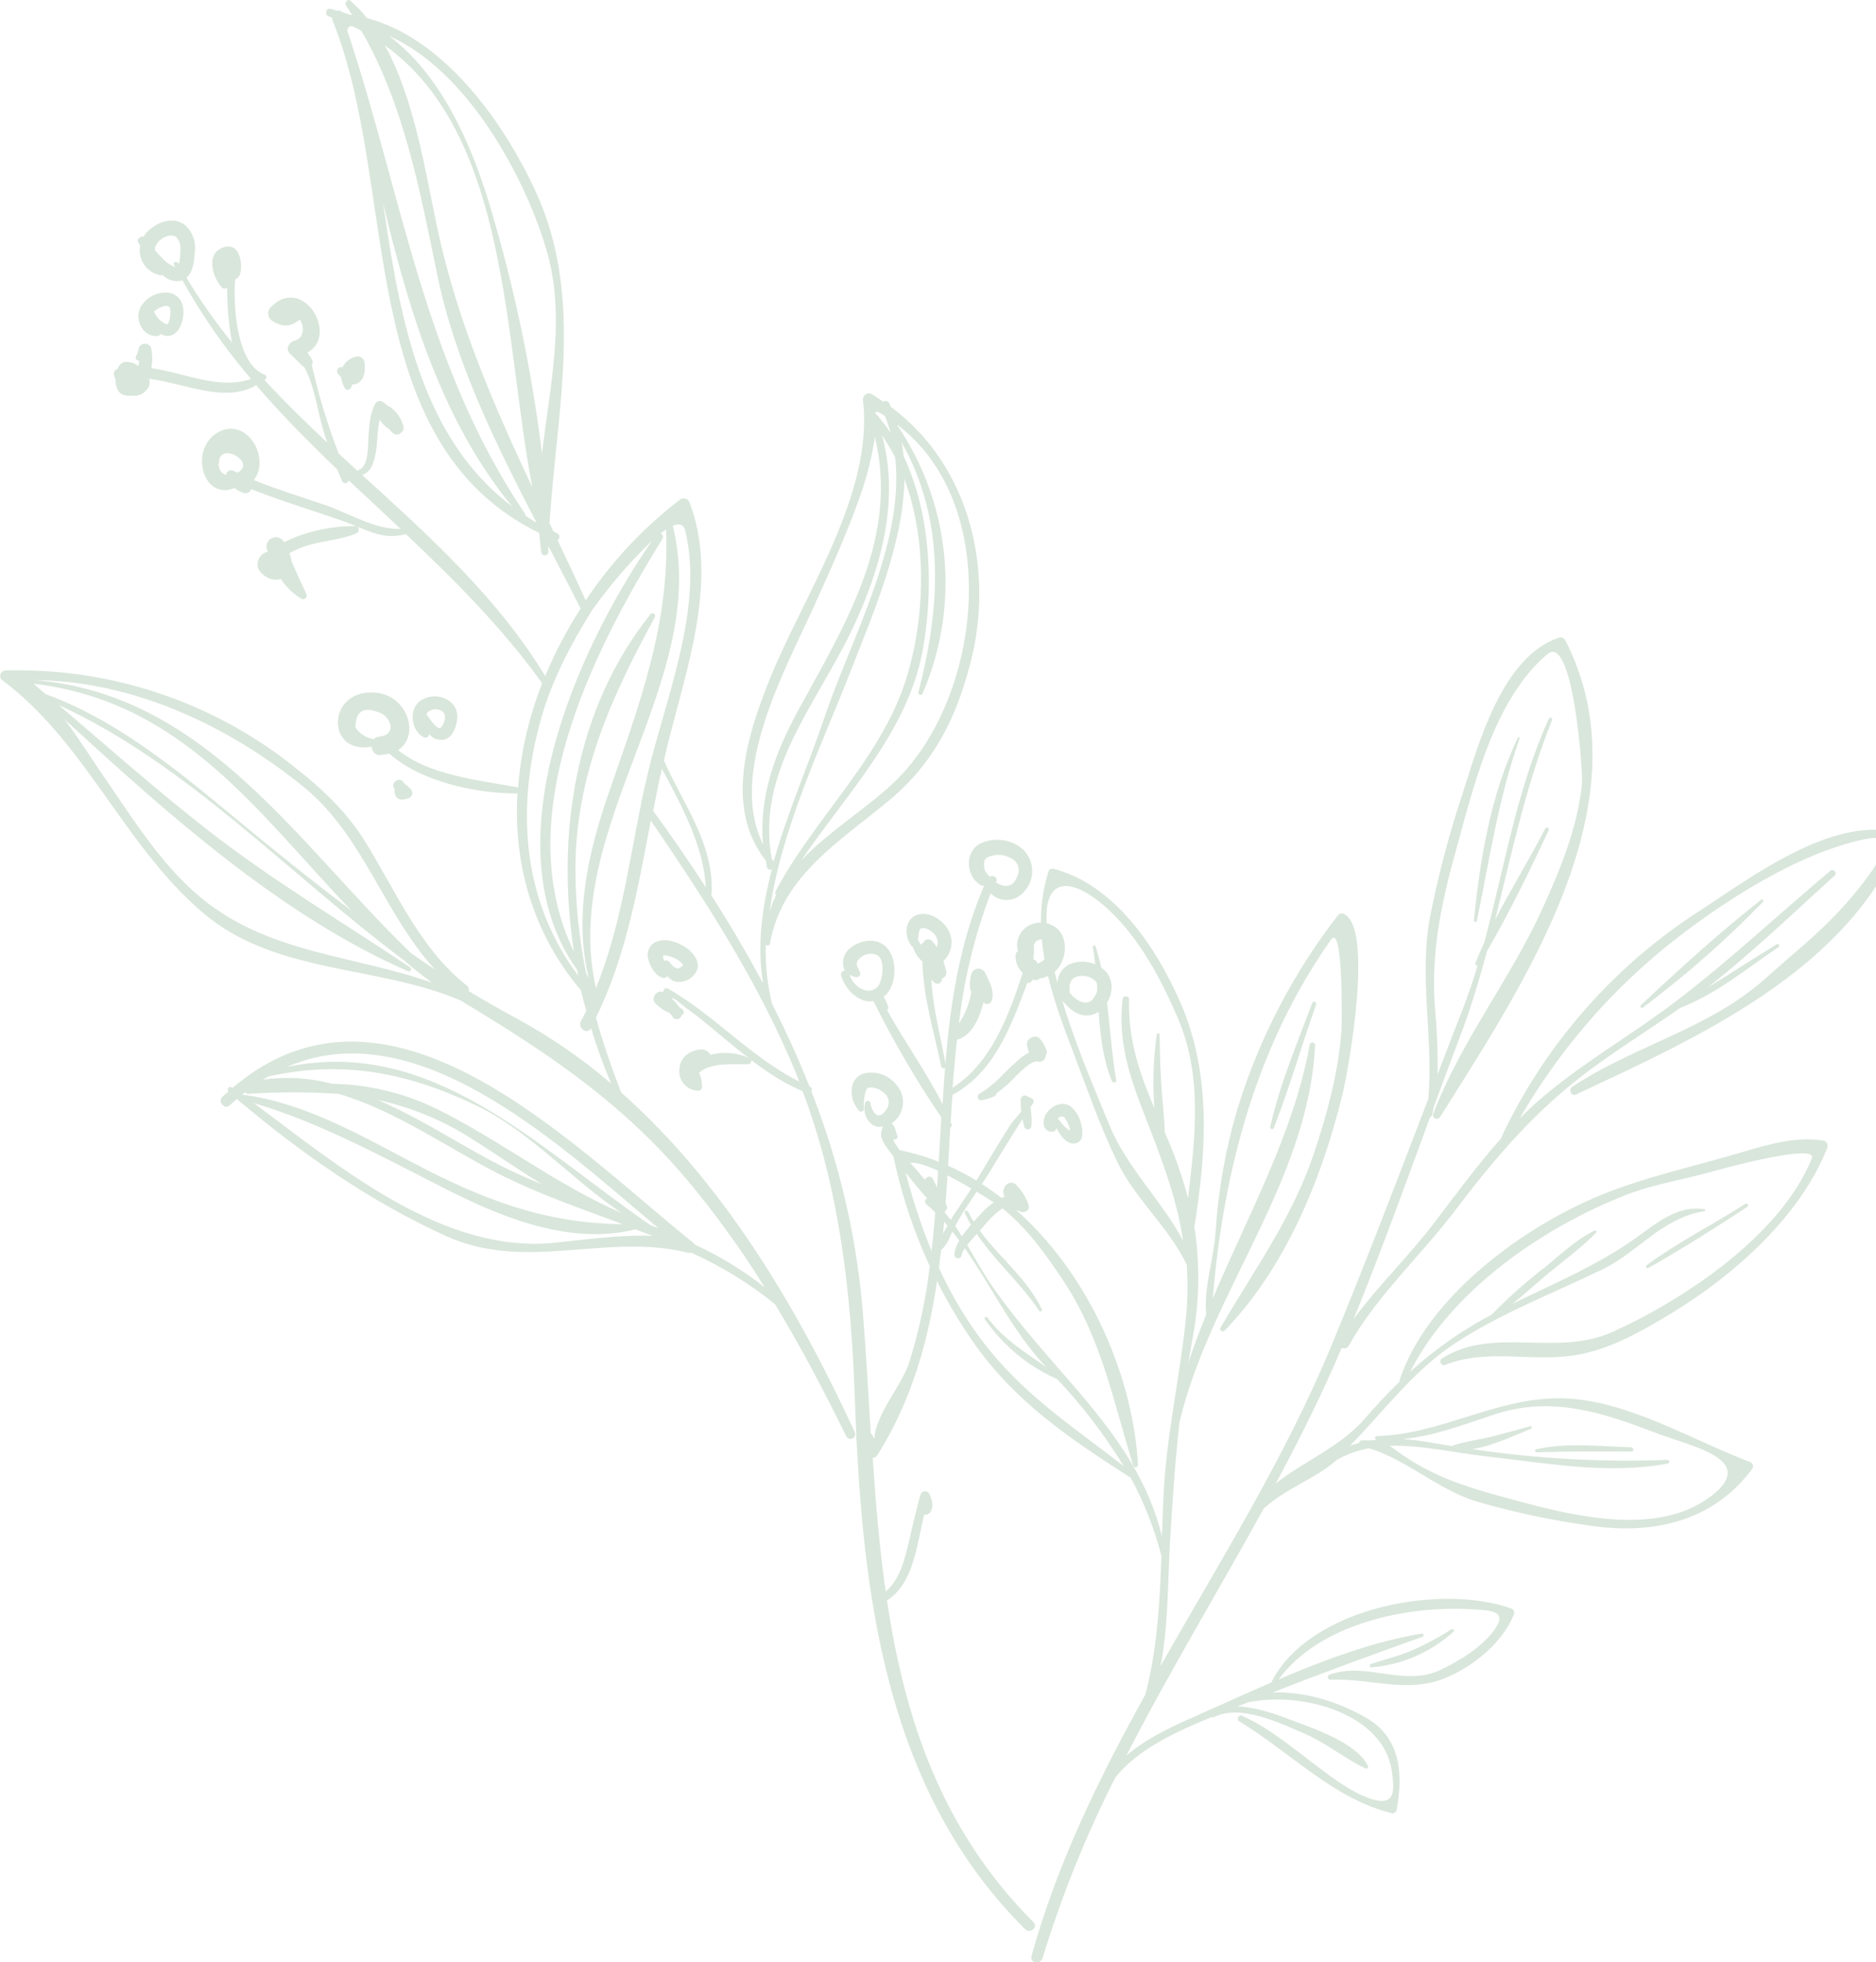 <svg width="221" height="231" viewBox="0 0 221 231" fill="none" xmlns="http://www.w3.org/2000/svg">
<g opacity="0.2" clip-path="url(#clip0_261_20566)">
<path d="M206.037 172.079C199.269 169.507 191.727 164.891 184.305 164.63C176.535 164.363 169.92 168.859 162.2 169.075C162.149 169.081 162.102 169.103 162.064 169.138C162.027 169.172 162.001 169.218 161.991 169.268C161.981 169.318 161.988 169.37 162.009 169.417C162.031 169.463 162.066 169.501 162.111 169.526L161.661 169.577C161.325 169.577 160.944 169.577 160.436 169.577C160.395 169.574 160.353 169.58 160.314 169.594C160.275 169.609 160.239 169.631 160.209 169.659C160.179 169.688 160.154 169.722 160.138 169.76C160.121 169.799 160.113 169.84 160.113 169.882C159.752 169.977 159.39 170.085 159.041 170.205C163.075 166.084 166.456 161.436 171.347 158.191C176.713 154.642 182.929 152.273 188.708 149.479C193.085 147.365 195.685 143.421 200.817 142.583C200.84 142.577 200.861 142.564 200.876 142.545C200.89 142.526 200.898 142.502 200.898 142.478C200.898 142.454 200.89 142.431 200.876 142.412C200.861 142.393 200.84 142.379 200.817 142.373C197.645 141.834 195.184 143.993 192.704 145.758C188.143 148.997 183.126 151.06 178.178 153.505C179.682 152.292 181.121 150.965 182.587 149.765C184.407 148.247 186.393 146.838 188.035 145.11C188.137 145.002 188.035 144.793 187.87 144.863C185.758 145.891 183.944 147.6 182.162 149.073C179.874 150.822 177.714 152.731 175.698 154.788C172.229 156.61 169.008 158.87 166.114 161.512C170.998 151.905 181.699 144.539 191.518 140.697C194.753 139.427 198.229 138.906 201.565 137.967C202.878 137.598 214.188 134.506 213.433 136.392C209.83 145.377 198.476 152.959 190.008 156.794C183.322 159.823 175.914 156.077 169.869 159.938C169.783 159.995 169.722 160.082 169.695 160.181C169.669 160.281 169.68 160.387 169.725 160.479C169.771 160.572 169.849 160.644 169.944 160.684C170.039 160.723 170.145 160.726 170.243 160.693C175.159 158.737 180.392 160.363 185.504 159.557C189.646 158.922 193.605 156.617 197.131 154.477C204.356 150.032 212.088 143.18 215.247 135.166C215.285 135.081 215.304 134.988 215.301 134.894C215.299 134.8 215.277 134.709 215.235 134.625C215.193 134.541 215.133 134.468 215.06 134.41C214.986 134.352 214.901 134.311 214.81 134.29C211.359 133.725 207.978 134.849 204.661 135.814C199.377 137.357 193.979 138.538 188.854 140.589C179.58 144.304 168.124 152.654 164.883 162.471C164.864 162.533 164.864 162.6 164.883 162.662C163.5 164.002 162.143 165.443 160.754 167.043C157.855 170.383 153.58 172.028 150.288 174.663C153.059 169.501 155.685 164.268 157.969 158.883C157.969 158.82 158.02 158.75 158.052 158.687C158.201 158.762 158.375 158.775 158.534 158.722C158.693 158.67 158.825 158.557 158.902 158.407C162.149 152.591 167.477 147.727 171.511 142.399C175.749 136.792 180.202 131.547 185.739 127.159C189.615 124.085 193.871 121.527 197.918 118.669C202.212 117.005 205.707 114.072 209.519 111.506C209.735 111.367 209.52 111.043 209.298 111.176C206.57 112.846 203.912 114.592 201.178 116.256C206.411 112.154 211.219 107.518 216.148 103.067C216.471 102.781 215.977 102.223 215.647 102.502C209.589 107.582 203.842 112.986 197.563 117.786C192.228 121.863 186.392 125.121 181.293 129.54C180.512 130.22 179.758 130.944 179.022 131.68C183.443 124.041 189.198 117.26 196.015 111.659C202.358 106.509 211.873 100.279 220.017 98.736C225.441 97.708 217.48 106.394 216.611 107.309C213.979 110.141 210.902 112.567 208.035 115.145C201.299 121.184 192.552 123.063 185.2 127.965C184.731 128.276 185.117 129.108 185.65 128.861C199.903 122.174 217.366 114.44 223.963 98.851C223.998 98.77 224.016 98.682 224.014 98.594C224.011 98.506 223.989 98.419 223.949 98.341C223.909 98.262 223.852 98.194 223.782 98.14C223.712 98.087 223.63 98.049 223.544 98.031C215.786 96.006 206.101 103.442 200.037 107.353C190 113.853 181.981 123.034 176.884 133.858C176.884 133.896 176.884 133.928 176.884 133.966C174.087 137.109 171.569 140.538 169.057 143.84C166.044 147.809 162.422 151.302 159.472 155.27C162.676 147.428 165.555 139.453 168.48 131.496C168.541 131.484 168.598 131.454 168.643 131.41C168.688 131.366 168.72 131.31 168.733 131.248C168.797 130.943 168.847 130.613 168.898 130.34C169.926 127.559 170.953 124.771 172.006 122.003C173.275 118.713 174.252 115.361 175.178 111.976C177.842 107.372 180.214 102.534 182.447 97.72C182.467 97.668 182.467 97.61 182.446 97.558C182.425 97.507 182.385 97.465 182.335 97.44C182.285 97.416 182.227 97.412 182.174 97.429C182.12 97.445 182.076 97.481 182.048 97.53C180.189 101.137 178.013 104.642 176.136 108.274C178.115 100.337 179.796 92.335 182.84 84.779C182.936 84.538 182.587 84.36 182.473 84.601C178.667 92.907 177.252 102.07 174.861 110.922C174.493 111.728 174.144 112.541 173.82 113.367C173.804 113.405 173.797 113.447 173.802 113.488C173.806 113.53 173.821 113.57 173.846 113.603C173.87 113.637 173.903 113.664 173.94 113.682C173.978 113.699 174.02 113.707 174.061 113.703C173.541 115.43 172.964 117.139 172.311 118.815C171.321 121.355 170.336 123.912 169.355 126.486C169.389 123.762 169.277 121.038 169.019 118.326C168.594 112.459 169.723 106.591 171.289 100.965C173.446 93.218 175.825 82.436 182.289 77.013C185.34 74.473 186.487 91.015 186.367 92.253C185.866 97.371 183.83 102.286 181.73 106.928C177.975 115.221 172.057 122.619 168.848 131.128C168.808 131.232 168.809 131.348 168.85 131.451C168.892 131.555 168.971 131.64 169.072 131.688C169.172 131.736 169.287 131.744 169.394 131.711C169.501 131.678 169.591 131.605 169.647 131.509C179.567 115.691 194.156 94.203 184.356 75.311C184.278 75.201 184.166 75.118 184.037 75.076C183.908 75.033 183.768 75.034 183.64 75.076C176.922 77.337 174.182 87.598 172.279 93.491C170.711 98.207 169.439 103.017 168.473 107.893C167.122 115.075 168.892 122.193 168.264 129.356C164.547 139.052 160.849 148.755 156.884 158.337C151.442 171.514 143.786 183.693 136.72 196.126C137.658 191.345 137.551 186.277 137.836 181.47C138.122 176.663 138.432 172.06 138.952 167.424C142.581 152.153 154.144 139.129 154.924 123.031C154.924 122.65 154.334 122.638 154.29 122.993C152.425 133.369 147.04 143.015 142.872 152.876C144.097 137.859 148.017 123.069 156.783 110.643C158.362 108.407 158.014 121.946 158.052 121.038C157.715 126.118 156.352 131.121 154.747 135.916C152.21 143.409 147.706 149.581 143.773 156.324C143.596 156.629 144.052 156.883 144.274 156.648C151.461 149.206 155.692 138.83 158.134 128.899C158.857 125.971 161.895 109.144 158.28 107.588C158.174 107.541 158.055 107.528 157.941 107.552C157.827 107.576 157.724 107.635 157.646 107.722C152.349 114.535 148.332 122.255 145.79 130.505C144.379 135.26 143.508 140.16 143.196 145.11C142.961 148.431 141.801 151.46 142.092 154.769C141.337 156.636 140.627 158.509 140.005 160.395C140.145 159.601 140.253 158.807 140.411 158.001C141.303 153.538 141.402 148.953 140.703 144.456C142.111 135.566 142.746 126.524 139.067 118.059C136.244 111.57 131.265 104.089 124.04 102.267C123.943 102.248 123.842 102.262 123.753 102.306C123.665 102.351 123.594 102.425 123.551 102.515C121.16 109.823 123.862 117.151 126.488 124.035C128.099 128.257 129.584 132.588 131.563 136.671C133.726 141.205 137.677 144.444 139.809 148.908C139.957 151.081 139.915 153.263 139.682 155.429C138.959 162.338 137.411 168.993 137.069 175.99C136.986 177.597 136.935 179.235 136.885 180.88C135.293 174.397 131.772 169.412 127.37 164.198C123.767 159.957 119.999 155.943 116.828 151.333C114.354 147.739 113.022 144.044 109.686 141.129C109.267 140.773 108.709 141.415 109.121 141.764C115.026 146.882 117.71 155.099 123.165 160.865L123.234 160.941C120.754 159.182 118.211 157.677 116.32 155.112C116.181 154.927 115.883 155.112 116.016 155.315C118.157 158.411 121.112 160.855 124.554 162.376C127.516 165.516 130.145 168.955 132.4 172.638C126.761 168.193 121.496 164.903 116.714 159.131C111.671 153.042 108.69 145.663 106.698 138.094C105.601 133.915 117.722 141.967 117.824 142.056C120.9 144.424 123.203 147.663 125.321 150.863C129.761 157.575 131.176 165.062 133.504 172.568C133.531 172.629 133.578 172.679 133.638 172.709C133.698 172.739 133.766 172.748 133.832 172.734C133.897 172.72 133.956 172.684 133.998 172.631C134.04 172.579 134.062 172.514 134.062 172.447C133.129 156.572 122.086 138.532 105.778 135.369C105.695 135.356 105.61 135.365 105.531 135.394C105.451 135.422 105.381 135.47 105.325 135.534C105.269 135.597 105.231 135.673 105.212 135.756C105.194 135.838 105.197 135.923 105.22 136.004C106.833 143.785 109.969 151.168 114.449 157.728C119.492 165.024 125.81 169.209 133.079 173.908C133.111 173.908 133.136 173.908 133.161 173.908C134.76 176.837 135.989 179.953 136.821 183.185C136.631 188.709 136.307 194.316 134.918 199.523C129.463 209.353 124.528 219.399 121.515 230.289C121.287 231.121 122.581 231.337 122.822 230.524C125.055 223.23 127.909 216.14 131.353 209.334C133.891 205.994 138.648 203.816 142.771 202.14C142.815 202.167 142.865 202.181 142.917 202.181C142.968 202.181 143.019 202.167 143.063 202.14C146.145 200.59 150.877 202.889 153.7 204.114C156.237 205.219 158.381 207.004 160.843 208.204C160.889 208.224 160.94 208.229 160.99 208.218C161.039 208.207 161.084 208.18 161.116 208.141C161.149 208.103 161.168 208.055 161.172 208.004C161.175 207.954 161.162 207.903 161.134 207.861C159.675 205.042 154.379 203.378 151.677 202.343C149.977 201.708 147.795 200.933 145.765 200.92L146.196 200.743L146.983 200.425C153.402 199.073 163.056 201.752 163.97 208.585C164.236 210.579 164.541 212.82 161.433 211.76C159.174 210.979 157.182 209.455 155.299 208.052C152.381 205.88 149.679 203.518 146.348 202.013C146.26 201.97 146.159 201.964 146.066 201.996C145.973 202.028 145.897 202.096 145.854 202.184C145.811 202.273 145.805 202.374 145.837 202.467C145.869 202.56 145.937 202.636 146.025 202.679C151.975 206.267 157.069 211.785 163.97 213.474C164.094 213.497 164.222 213.469 164.327 213.398C164.431 213.327 164.503 213.217 164.528 213.093C165.295 208.871 165.042 204.591 160.919 202.228C157.747 200.393 153.725 199.104 149.92 199.263C155.774 196.945 161.648 194.818 167.592 192.697C167.788 192.627 167.731 192.291 167.509 192.323C161.8 193.269 156.13 195.371 150.63 197.72C155.444 191.135 165.809 188.989 173.421 189.465C175.521 189.605 177.791 189.56 175.958 192.005C174.429 194.012 172.013 195.478 169.78 196.564C165.416 198.685 160.969 195.567 156.605 197.168C156.539 197.196 156.485 197.247 156.452 197.31C156.419 197.374 156.409 197.448 156.424 197.518C156.439 197.588 156.478 197.651 156.534 197.696C156.59 197.741 156.66 197.765 156.732 197.764C161.35 197.549 165.695 199.384 170.142 197.606C173.484 196.259 176.929 193.497 178.33 190.113C178.362 190.049 178.38 189.979 178.384 189.908C178.388 189.836 178.378 189.765 178.354 189.698C178.331 189.63 178.294 189.568 178.246 189.515C178.199 189.462 178.141 189.419 178.077 189.389C169.659 186.354 154.144 189.294 149.761 198.082C147.078 199.244 144.433 200.45 141.839 201.6C139.073 202.825 135.356 204.381 132.698 206.68C137.735 196.844 143.513 187.338 148.86 177.622C151.493 175.184 154.766 174.238 157.443 171.907C158.629 171.213 159.931 170.739 161.286 170.51C165.581 171.78 169.532 175.457 173.973 176.778C178.508 178.096 183.137 179.068 187.82 179.686C195.076 180.651 201.958 178.962 206.411 172.936C206.466 172.859 206.499 172.77 206.509 172.676C206.518 172.582 206.504 172.488 206.466 172.401C206.428 172.315 206.369 172.24 206.294 172.184C206.219 172.127 206.13 172.091 206.037 172.079ZM130.744 132.588C127.75 125.343 124.401 117.672 123.412 109.862C122.486 102.673 126.469 103.213 130.757 107.258C134.309 110.605 136.834 115.405 138.731 119.812C141.686 126.664 140.811 133.903 139.948 141.065C139.948 141.002 139.917 140.938 139.904 140.875C139.212 138.28 138.308 135.746 137.202 133.299C137.202 131.985 137.03 130.664 136.929 129.369C136.732 126.829 136.618 124.34 136.612 121.812C136.612 121.615 136.301 121.603 136.269 121.812C135.863 124.679 135.767 127.58 135.984 130.467C134.309 126.492 132.87 122.473 133.009 117.634C133.009 117.202 132.305 117.17 132.254 117.596C131.677 122.339 132.952 126.441 134.671 130.848C136.802 136.309 138.61 140.964 139.378 146.088C136.961 141.478 132.742 137.452 130.744 132.588ZM201.578 176.13C195.412 180.88 185.644 178.562 178.863 176.727C173.408 175.254 168.911 174.092 164.274 170.618C164.065 170.459 163.874 170.326 163.703 170.212C167.541 170.11 171.632 171.088 175.248 171.482C182.257 172.257 189.444 173.628 196.453 172.307C196.51 172.302 196.563 172.275 196.6 172.231C196.636 172.187 196.654 172.13 196.649 172.072C196.644 172.015 196.617 171.962 196.573 171.925C196.529 171.888 196.472 171.871 196.415 171.876C188.729 172.165 181.034 171.74 173.427 170.606C175.825 170.244 178.229 169.063 180.354 168.218C180.392 168.202 180.423 168.171 180.44 168.133C180.456 168.095 180.458 168.052 180.444 168.012C180.431 167.973 180.403 167.94 180.366 167.92C180.329 167.901 180.286 167.896 180.246 167.907C178.844 168.332 177.417 168.688 176.002 169.069C174.423 169.488 172.755 169.659 171.207 170.167C171.163 170.186 171.126 170.217 171.099 170.256L168.651 169.856C167.526 169.65 166.391 169.506 165.251 169.424C169.019 169.063 172.514 167.672 176.218 166.472C182.815 164.332 188.822 166.307 195.044 168.688C198.92 170.231 207.318 171.723 201.578 176.149V176.13Z" fill="#41844D"/>
<path d="M178.8 86.868C175.628 93.529 174.36 101.042 173.637 108.338C173.628 108.383 173.638 108.43 173.665 108.468C173.691 108.506 173.731 108.532 173.776 108.541C173.822 108.549 173.869 108.539 173.907 108.513C173.945 108.487 173.971 108.447 173.979 108.401C175.483 101.162 176.517 93.974 179.009 86.97C179.016 86.956 179.02 86.941 179.021 86.926C179.022 86.911 179.019 86.895 179.014 86.881C179.009 86.867 179.002 86.853 178.991 86.842C178.981 86.83 178.969 86.821 178.956 86.814C178.942 86.808 178.927 86.804 178.912 86.803C178.896 86.802 178.881 86.804 178.867 86.809C178.852 86.814 178.839 86.822 178.827 86.832C178.816 86.842 178.807 86.855 178.8 86.868Z" fill="#41844D"/>
<path d="M207.483 105.918C202.561 109.786 197.848 114.065 193.294 118.352C193.142 118.498 193.37 118.745 193.528 118.625C198.574 114.854 203.312 110.688 207.699 106.166C207.826 106.02 207.629 105.791 207.483 105.918Z" fill="#41844D"/>
<path d="M194.201 149.276C198.165 147.028 202.041 144.583 205.847 142.075C206.069 141.929 205.847 141.586 205.612 141.732C201.775 144.183 197.652 146.241 193.985 148.959C193.943 148.987 193.914 149.031 193.905 149.081C193.895 149.131 193.906 149.183 193.934 149.225C193.963 149.267 194.007 149.296 194.057 149.306C194.107 149.315 194.159 149.305 194.201 149.276Z" fill="#41844D"/>
<path d="M192.146 170.384C188.448 170.282 184.61 169.812 180.957 170.625C180.747 170.676 180.836 170.987 181.033 170.98C184.756 170.866 188.454 170.853 192.184 170.898C192.52 170.904 192.469 170.396 192.146 170.384Z" fill="#41844D"/>
<path d="M161.553 196.298C165.158 196.004 168.564 194.524 171.239 192.088C171.404 191.942 171.169 191.713 171.004 191.815C169.483 192.781 167.89 193.63 166.24 194.355C164.699 194.99 163.069 195.377 161.47 195.91C161.429 195.93 161.395 195.963 161.375 196.004C161.354 196.045 161.348 196.092 161.358 196.137C161.367 196.182 161.392 196.222 161.427 196.252C161.463 196.281 161.507 196.297 161.553 196.298Z" fill="#41844D"/>
<path d="M129.07 111.43C129.013 111.246 128.683 111.303 128.728 111.506C129.666 116.65 128.969 122.397 130.992 127.286C131.093 127.54 131.538 127.483 131.493 127.185C130.611 122.003 130.675 116.447 129.07 111.43Z" fill="#41844D"/>
<path d="M113.643 142.793C115.705 147.238 119.72 150.292 122.429 154.331C122.536 154.489 122.828 154.331 122.74 154.172C120.634 149.727 116.219 147.041 114.049 142.653C113.929 142.405 113.548 142.539 113.643 142.793Z" fill="#41844D"/>
<path d="M154.595 118.072C152.806 122.854 150.751 127.667 149.635 132.677C149.577 132.925 149.964 133.058 150.053 132.817C151.911 128.061 153.332 123.114 155.032 118.307C155.134 117.983 154.709 117.78 154.595 118.072Z" fill="#41844D"/>
<path d="M104.954 47.911C104.89 47.778 104.846 47.638 104.782 47.505C104.751 47.438 104.705 47.379 104.649 47.332C104.593 47.284 104.528 47.248 104.457 47.227C104.387 47.206 104.313 47.2 104.24 47.21C104.167 47.219 104.097 47.244 104.034 47.282C103.609 46.997 103.19 46.705 102.765 46.438C102.65 46.362 102.514 46.32 102.376 46.319C102.237 46.318 102.102 46.357 101.985 46.432C101.868 46.507 101.775 46.613 101.718 46.739C101.661 46.865 101.641 47.006 101.661 47.143C102.962 58.204 94.608 70.149 90.644 80.036C87.935 86.779 85.366 95.193 90.225 101.327C90.276 101.588 90.301 101.848 90.358 102.115C90.374 102.173 90.404 102.227 90.445 102.272C90.486 102.318 90.537 102.352 90.593 102.374C90.65 102.396 90.712 102.404 90.772 102.397C90.833 102.391 90.891 102.37 90.942 102.337C89.762 106.82 89.159 111.348 89.895 115.786C87.992 112.237 85.95 108.757 83.761 105.34C83.806 105.299 83.834 105.243 83.838 105.182C84.085 99.264 80.482 94.698 78.217 89.548C78.357 88.957 78.477 88.367 78.623 87.776C80.85 78.804 84.725 68.18 81.211 59.1C81.162 58.998 81.091 58.91 81.002 58.84C80.914 58.77 80.811 58.722 80.701 58.698C80.591 58.674 80.477 58.675 80.367 58.702C80.258 58.729 80.156 58.78 80.07 58.852C75.757 62.158 72.017 66.153 69.001 70.676C67.903 68.282 66.787 65.913 65.671 63.57C65.742 63.536 65.802 63.482 65.844 63.416C65.886 63.349 65.908 63.271 65.908 63.192C65.908 63.113 65.886 63.036 65.844 62.969C65.802 62.902 65.742 62.849 65.671 62.815C65.506 62.738 65.354 62.649 65.195 62.567L64.738 61.608C65.55 48.419 68.874 35.059 63.115 22.568C59.385 14.466 52.426 4.585 43.235 2.128C42.649 1.394 42 0.715 41.294 0.096C40.926 -0.222 40.533 0.337 40.768 0.674C41.002 1.01 41.244 1.385 41.472 1.747H41.237C40.901 1.62 40.565 1.505 40.222 1.397C40.206 1.359 40.181 1.325 40.149 1.298C40.117 1.27 40.08 1.251 40.039 1.24C39.999 1.23 39.957 1.229 39.916 1.237C39.875 1.246 39.837 1.264 39.804 1.289C39.505 1.201 39.207 1.112 38.897 1.042C38.389 0.928 38.224 1.759 38.7 1.924C38.852 1.975 38.992 2.045 39.144 2.096C39.129 2.207 39.142 2.321 39.182 2.426C47.086 21.921 41.484 51.956 63.52 62.751C63.578 63.513 63.66 64.269 63.774 65.031C63.79 65.131 63.842 65.221 63.92 65.285C63.998 65.349 64.097 65.383 64.197 65.379C64.298 65.375 64.394 65.334 64.467 65.264C64.54 65.194 64.584 65.1 64.592 64.999C64.592 64.751 64.592 64.504 64.592 64.256C65.861 66.732 67.168 69.196 68.398 71.647C66.773 74.165 65.376 76.824 64.225 79.591C58.617 70.352 50.619 63.164 42.658 55.912C43.718 55.588 44.028 54.458 44.237 53.455C44.498 52.185 44.415 50.718 44.72 49.41C44.995 49.855 45.37 50.229 45.817 50.502C45.959 50.681 46.115 50.846 46.286 50.997C46.364 51.062 46.455 51.109 46.553 51.136C46.651 51.163 46.753 51.169 46.853 51.153C46.953 51.137 47.049 51.101 47.134 51.045C47.219 50.99 47.291 50.917 47.346 50.832C47.415 50.778 47.469 50.707 47.504 50.626C47.538 50.545 47.551 50.456 47.542 50.369C47.552 50.249 47.532 50.129 47.485 50.019C47.485 49.981 47.447 49.943 47.428 49.899C47.203 49.212 46.789 48.603 46.236 48.14C46.11 47.987 45.939 47.878 45.747 47.829C45.531 47.651 45.309 47.473 45.068 47.301C44.941 47.215 44.784 47.181 44.633 47.209C44.481 47.236 44.346 47.322 44.256 47.447C43.578 48.622 43.514 49.988 43.413 51.34C43.331 52.337 43.483 54.89 42.296 55.303C42.261 55.316 42.229 55.337 42.202 55.363C42.175 55.389 42.153 55.42 42.138 55.455L39.899 53.404C38.581 49.998 37.521 46.498 36.727 42.933C36.797 42.842 36.835 42.73 36.835 42.615C36.835 42.5 36.797 42.389 36.727 42.298C36.645 42.158 36.556 42.018 36.474 41.872C36.474 41.872 36.474 41.872 36.442 41.834L36.353 41.714C36.309 41.644 36.264 41.568 36.214 41.498C39.969 39.478 35.712 32.341 31.951 36.113C31.832 36.218 31.738 36.349 31.677 36.496C31.615 36.642 31.588 36.801 31.596 36.96C31.605 37.119 31.649 37.274 31.726 37.413C31.803 37.552 31.91 37.672 32.04 37.764C33.359 38.57 34.215 38.494 35.325 37.63C35.884 38.418 35.858 39.834 34.691 40.113C34.057 40.259 33.594 41.098 34.139 41.618C34.685 42.139 35.123 42.552 35.592 43.047C35.662 43.113 35.743 43.165 35.833 43.199C37.032 45.276 37.495 48.781 38.154 50.915C38.281 51.321 38.434 51.715 38.567 52.121C36.029 49.734 33.492 47.282 31.145 44.73C31.214 44.71 31.275 44.668 31.318 44.611C31.361 44.554 31.385 44.484 31.385 44.412C31.385 44.34 31.361 44.271 31.318 44.214C31.275 44.156 31.214 44.114 31.145 44.095C28.101 42.977 27.434 36.792 27.695 32.887C27.857 32.822 28.001 32.717 28.112 32.582C28.223 32.446 28.297 32.285 28.329 32.112C28.583 30.842 28.196 28.493 26.312 29.128C24.187 29.839 25.043 32.652 26.128 33.84C26.207 33.928 26.318 33.983 26.437 33.99C26.556 33.997 26.673 33.957 26.762 33.878C26.756 36.037 26.945 38.192 27.327 40.316C25.358 37.911 23.569 35.364 21.973 32.697C22.779 32.004 22.887 30.658 22.956 29.648C23.028 29.09 22.969 28.522 22.784 27.99C22.599 27.457 22.293 26.976 21.891 26.581C20.432 25.311 18.294 26.207 17.178 27.471C17.084 27.595 16.999 27.727 16.924 27.864C16.562 27.737 16.055 28.163 16.29 28.569C16.353 28.69 16.436 28.804 16.506 28.925C16.435 29.312 16.441 29.709 16.524 30.094C16.607 30.479 16.765 30.844 16.989 31.168C17.213 31.491 17.498 31.768 17.829 31.981C18.16 32.194 18.529 32.34 18.916 32.411C19.003 32.422 19.091 32.407 19.169 32.366C19.443 32.652 19.784 32.865 20.16 32.986C20.537 33.107 20.938 33.132 21.326 33.059C21.39 33.059 21.434 33.008 21.485 32.989C23.782 37.125 26.492 41.019 29.572 44.609C25.893 45.936 21.796 43.911 17.819 43.339C17.985 42.533 17.972 41.701 17.78 40.901C17.714 40.763 17.609 40.647 17.478 40.569C17.347 40.49 17.195 40.452 17.043 40.459C16.89 40.466 16.743 40.517 16.619 40.607C16.495 40.697 16.401 40.821 16.347 40.964C16.303 41.314 16.189 41.651 16.011 41.955C15.877 42.215 16.138 42.476 16.398 42.482C16.381 42.684 16.345 42.884 16.29 43.079C15.831 42.738 15.267 42.572 14.698 42.609C14.501 42.663 14.321 42.764 14.174 42.905C14.026 43.046 13.917 43.221 13.854 43.415C13.71 43.461 13.587 43.556 13.507 43.684C13.426 43.812 13.394 43.964 13.416 44.114C13.47 44.301 13.534 44.486 13.607 44.666C13.607 45.466 13.867 46.235 14.444 46.451C14.781 46.579 15.145 46.623 15.503 46.578C15.842 46.637 16.191 46.6 16.51 46.473C16.829 46.345 17.107 46.13 17.311 45.854C17.465 45.685 17.569 45.477 17.611 45.253C17.654 45.029 17.633 44.797 17.552 44.584C21.827 45.149 26.515 47.505 30.175 45.352C33.169 48.819 36.404 52.083 39.74 55.277C39.93 55.741 40.102 56.198 40.305 56.655C40.341 56.735 40.402 56.801 40.478 56.844C40.555 56.886 40.643 56.904 40.73 56.893C40.816 56.883 40.898 56.845 40.962 56.785C41.026 56.725 41.069 56.646 41.085 56.56C43.115 58.465 45.163 60.37 47.2 62.275C44.092 62.338 41.155 60.433 38.275 59.449C35.395 58.465 32.63 57.627 29.877 56.522C31.938 54.058 29.141 48.94 25.633 50.927C22.316 52.832 23.8 58.986 27.631 57.462C27.948 57.712 28.306 57.904 28.691 58.027C28.779 58.058 28.872 58.071 28.966 58.066C29.059 58.061 29.151 58.037 29.235 57.996C29.319 57.956 29.395 57.899 29.457 57.829C29.519 57.759 29.567 57.677 29.598 57.588C33.143 58.992 36.784 60.078 40.381 61.335C42.969 62.23 45.062 63.697 47.809 62.872C53.6 68.352 59.226 73.965 63.869 80.442C62.322 84.368 61.365 88.503 61.028 92.71C56.423 91.821 50.695 91.351 46.895 88.31C49.489 86.646 48.069 81.96 44.358 81.56C38.497 80.925 38.288 88.919 43.768 87.91C43.844 88.494 44.269 89.046 44.961 88.856H45.043C45.319 88.839 45.593 88.796 45.861 88.729C49.667 92.082 56.143 93.428 60.958 93.415C60.488 101.588 62.651 109.735 68.436 116.593C68.62 117.399 68.83 118.199 69.071 118.993C68.868 119.399 68.677 119.806 68.436 120.212C68.005 121.031 69.191 121.87 69.629 121.05C70.3 123.26 71.088 125.433 71.989 127.559C68.505 124.581 64.716 121.982 60.685 119.806C58.82 118.809 57.006 117.755 55.211 116.675C55.246 116.561 55.245 116.438 55.208 116.324C55.17 116.211 55.098 116.111 55.002 116.04C49.477 111.709 46.654 104.959 43.032 99.111C40.463 94.958 36.924 91.955 33.061 89.053C23.684 82.155 12.272 78.597 0.641 78.944C0.514 78.946 0.39 78.987 0.286 79.062C0.182 79.136 0.103 79.24 0.059 79.36C0.015 79.48 0.009 79.611 0.04 79.735C0.072 79.859 0.14 79.97 0.235 80.055C10.086 87.376 14.577 99.511 23.876 107.442C32.446 114.757 44.466 113.576 54.323 117.812C54.665 118.028 55.008 118.256 55.351 118.447C65.182 124.403 73.486 130.067 81.008 138.989C84.323 142.957 87.354 147.154 90.079 151.549C87.537 149.555 84.769 147.867 81.833 146.52C81.782 146.43 81.716 146.351 81.636 146.285C67.231 134.722 45.931 112.262 27.384 128.092L27.314 128.035C26.984 127.8 26.68 128.232 26.902 128.512C26.68 128.708 26.451 128.893 26.223 129.108C25.589 129.693 26.458 130.702 27.079 130.112C27.358 129.858 27.631 129.629 27.904 129.388C35.401 135.738 43.59 141.453 52.547 145.523C62.062 149.816 71.373 145.091 81.021 147.479C81.152 147.514 81.29 147.514 81.421 147.479C84.97 149.066 88.297 151.111 91.316 153.562C94.361 158.598 97.107 163.824 99.695 169.107C99.763 169.234 99.876 169.33 100.012 169.375C100.148 169.421 100.296 169.412 100.426 169.35C100.556 169.289 100.657 169.18 100.709 169.046C100.761 168.912 100.759 168.763 100.704 168.631C94.043 154.166 85.315 139.351 73.187 128.626C72.046 125.742 71.051 122.802 70.206 119.818C73.809 112.408 75.154 104.54 76.67 96.609C83.159 106.102 89.394 115.716 93.796 126.397C93.923 126.708 94.025 127.032 94.145 127.33C88.506 124.517 84.199 119.545 78.731 116.408C78.677 116.372 78.615 116.35 78.55 116.344C78.486 116.339 78.421 116.351 78.362 116.378C78.303 116.406 78.252 116.449 78.215 116.502C78.177 116.555 78.154 116.617 78.148 116.681C78.148 116.726 78.148 116.764 78.148 116.808C77.45 116.447 76.581 117.494 77.19 118.117C77.247 118.174 77.298 118.205 77.355 118.263C77.781 118.688 78.291 119.021 78.852 119.241C78.983 119.355 79.099 119.488 79.194 119.634C79.242 119.748 79.324 119.844 79.429 119.907C79.535 119.971 79.658 119.999 79.78 119.987C79.903 119.976 80.019 119.926 80.111 119.844C80.203 119.762 80.266 119.653 80.291 119.533C80.36 119.511 80.42 119.471 80.467 119.417C80.514 119.363 80.546 119.297 80.558 119.226C80.571 119.156 80.564 119.083 80.538 119.016C80.512 118.949 80.469 118.891 80.412 118.847C80.266 118.758 80.139 118.637 80 118.536C79.789 118.222 79.537 117.938 79.251 117.691C78.865 116.986 80.691 118.574 80.843 118.688C82.575 119.901 84.173 121.311 85.804 122.651C88.544 124.898 91.284 127.096 94.551 128.461C98.908 139.992 100.26 152.216 100.697 164.478C100.755 166.027 100.812 167.57 100.888 169.126C100.849 169.228 100.849 169.341 100.888 169.444L100.989 170.822C100.973 170.91 100.973 171 100.989 171.088C102.112 191.516 105.645 212.115 120.773 227.133C121.351 227.705 122.327 226.886 121.744 226.301C110.903 215.456 106.571 202.324 104.491 188.436C107.662 186.373 107.973 181.934 108.88 178.315C109.023 178.343 109.172 178.326 109.305 178.266C109.438 178.206 109.549 178.105 109.622 177.978C110.028 177.273 109.793 176.581 109.482 175.882C109.434 175.784 109.357 175.702 109.263 175.646C109.168 175.59 109.059 175.563 108.949 175.569C108.839 175.574 108.733 175.612 108.644 175.676C108.555 175.741 108.487 175.83 108.449 175.933C107.884 177.889 107.465 179.87 106.99 181.852C106.514 183.833 105.924 186.068 104.332 187.37C103.603 182.194 103.158 176.924 102.809 171.628C102.918 171.628 103.024 171.599 103.119 171.546C103.213 171.493 103.292 171.416 103.349 171.323C108.062 163.849 109.92 155.632 110.865 147.161C111.336 146.755 111.689 146.228 111.886 145.638C113.092 142.932 114.963 140.557 116.523 138.075C117.836 135.96 119.099 133.833 120.45 131.756C120.507 132.029 120.577 132.303 120.646 132.601C120.662 132.706 120.716 132.801 120.798 132.868C120.879 132.936 120.983 132.971 121.089 132.967C121.194 132.963 121.295 132.92 121.371 132.847C121.448 132.774 121.494 132.675 121.503 132.569C121.56 131.835 121.52 131.096 121.382 130.372L121.699 129.909C121.759 129.821 121.781 129.713 121.762 129.608C121.743 129.504 121.684 129.411 121.598 129.35L120.881 128.994C120.813 128.972 120.74 128.966 120.669 128.975C120.597 128.984 120.529 129.009 120.468 129.048C120.408 129.087 120.356 129.138 120.318 129.199C120.28 129.26 120.255 129.329 120.247 129.401C120.225 129.888 120.246 130.377 120.31 130.861C119.904 131.394 119.302 132.017 119.042 132.404C117.716 134.449 116.504 136.563 115.236 138.646C114.284 140.202 113.244 141.694 112.229 143.218C112.096 143.415 111.55 144.444 111.087 145.25C111.17 144.367 111.259 143.491 111.328 142.596C111.442 142.525 111.525 142.413 111.559 142.283C111.593 142.153 111.576 142.015 111.512 141.897L111.398 141.662C111.614 138.697 111.779 135.712 111.95 132.734C111.982 132.724 112.013 132.707 112.039 132.684C112.064 132.662 112.086 132.634 112.101 132.604C112.116 132.573 112.125 132.539 112.128 132.505C112.13 132.471 112.126 132.437 112.115 132.404C112.077 132.309 112.026 132.214 111.988 132.125C112.051 131.045 112.128 129.978 112.197 128.905C117.145 126.251 119.124 120.777 121.027 115.716C121.128 115.744 121.235 115.738 121.333 115.699C121.43 115.66 121.512 115.59 121.566 115.5C121.566 115.45 121.636 115.386 121.667 115.335H121.725C121.791 115.366 121.862 115.386 121.934 115.392C122.008 115.402 122.082 115.402 122.156 115.392L122.257 115.348L122.346 115.297C122.382 115.275 122.414 115.247 122.441 115.215C122.982 115.135 123.498 114.935 123.951 114.63C125.492 113.627 125.987 110.998 124.769 109.55C124.277 109.03 123.613 108.704 122.9 108.633C122.188 108.562 121.473 108.75 120.887 109.163C120.454 109.484 120.13 109.93 119.958 110.441C119.785 110.951 119.773 111.503 119.923 112.021C119.85 112.042 119.785 112.085 119.736 112.144C119.687 112.203 119.658 112.275 119.651 112.351C119.613 112.753 119.667 113.159 119.809 113.537C119.951 113.915 120.176 114.257 120.469 114.535V114.573C118.845 119.558 116.745 125.184 112.223 128.061C112.358 126.168 112.529 124.287 112.737 122.416C114.519 121.908 115.363 119.914 115.857 118.021C115.922 118.094 116.005 118.149 116.097 118.181C116.189 118.213 116.288 118.221 116.384 118.204C116.48 118.187 116.57 118.145 116.646 118.083C116.721 118.021 116.779 117.941 116.815 117.85C117.208 116.656 116.555 115.589 116.048 114.523C115.963 114.355 115.827 114.22 115.659 114.135C115.492 114.051 115.302 114.023 115.117 114.055C114.933 114.087 114.763 114.178 114.634 114.313C114.505 114.449 114.422 114.622 114.398 114.808C114.254 115.344 114.213 115.902 114.278 116.453C114.302 116.572 114.354 116.683 114.43 116.777C114.214 118.108 113.714 119.377 112.965 120.498C113.567 115.256 114.822 110.111 116.701 105.182C116.833 105.301 116.973 105.411 117.12 105.512C117.652 105.869 118.297 106.018 118.932 105.933C119.568 105.847 120.15 105.533 120.57 105.048C120.928 104.69 121.204 104.259 121.38 103.784C121.556 103.31 121.628 102.803 121.59 102.298C121.553 101.793 121.407 101.302 121.164 100.858C120.92 100.414 120.583 100.029 120.177 99.727C119.493 99.245 118.692 98.955 117.858 98.885C117.024 98.816 116.187 98.971 115.432 99.333C113.606 100.349 113.783 103.143 115.502 104.197C115.598 104.252 115.71 104.272 115.819 104.255C115.843 104.291 115.871 104.325 115.902 104.356C113.498 109.963 112.343 115.9 111.677 121.92C111.677 121.958 111.677 121.99 111.677 122.028C111.392 124.683 111.182 127.349 111.043 130.016C109.14 126.206 106.558 122.657 104.491 118.91C104.547 118.887 104.593 118.844 104.621 118.789C104.649 118.734 104.656 118.672 104.643 118.612C104.539 118.155 104.345 117.723 104.072 117.342C104.11 117.342 104.154 117.298 104.199 117.266C105.727 115.996 105.797 112.579 104.199 111.316C102.993 110.351 101.224 110.732 100.114 111.652C99.739 111.958 99.477 112.38 99.368 112.852C99.26 113.323 99.313 113.817 99.517 114.256C99.443 114.259 99.371 114.28 99.306 114.317C99.242 114.354 99.187 114.405 99.146 114.466C99.105 114.528 99.078 114.599 99.069 114.672C99.059 114.746 99.068 114.821 99.093 114.891C99.632 116.567 101.236 118.167 102.898 117.856C105.247 122.597 107.917 127.172 110.891 131.547L110.796 133.191C110.673 135.389 110.538 137.584 110.39 139.776C110.225 139.453 110.072 139.141 109.901 138.799C109.856 138.707 109.783 138.633 109.693 138.585C109.603 138.538 109.5 138.521 109.399 138.535C109.299 138.55 109.205 138.597 109.132 138.668C109.06 138.739 109.011 138.831 108.994 138.932C108.626 138.509 108.265 138.085 107.909 137.662C107.459 137.122 105.759 135.408 105.201 134.144C105.262 134.151 105.324 134.151 105.385 134.144C105.44 134.149 105.497 134.14 105.547 134.116C105.598 134.093 105.642 134.057 105.674 134.011C105.706 133.965 105.726 133.912 105.731 133.856C105.736 133.8 105.726 133.744 105.702 133.693C105.543 133.236 105.429 132.544 105.017 132.239C105.074 132.201 105.131 132.182 105.188 132.144C105.517 131.892 105.791 131.575 105.992 131.213C106.194 130.851 106.319 130.451 106.36 130.038C106.401 129.626 106.357 129.209 106.231 128.815C106.105 128.42 105.899 128.055 105.626 127.743C105.168 127.158 104.55 126.719 103.847 126.481C103.144 126.243 102.386 126.216 101.668 126.403C101.342 126.527 101.053 126.73 100.826 126.994C100.599 127.258 100.441 127.574 100.368 127.915C100.282 128.42 100.311 128.939 100.454 129.432C100.597 129.924 100.849 130.378 101.192 130.76C101.235 130.808 101.291 130.842 101.353 130.859C101.416 130.876 101.481 130.875 101.543 130.855C101.605 130.836 101.659 130.799 101.7 130.749C101.742 130.7 101.768 130.639 101.776 130.575C101.732 129.95 101.78 129.321 101.915 128.708C101.957 128.557 102.008 128.409 102.067 128.264C102.182 128.086 102.194 128.118 102.271 128.08C102.379 128.043 102.492 128.022 102.607 128.016C102.499 128.016 103.019 128.073 102.975 128.061C103.364 128.15 103.727 128.331 104.034 128.588C104.327 128.769 104.542 129.052 104.64 129.382C104.737 129.713 104.709 130.068 104.56 130.378C104.402 130.747 103.875 131.426 103.406 131.306C102.936 131.185 102.581 130.34 102.537 129.851C102.524 129.785 102.49 129.724 102.44 129.679C102.389 129.633 102.325 129.606 102.258 129.6C102.19 129.594 102.123 129.611 102.066 129.647C102.008 129.683 101.965 129.737 101.941 129.801C101.813 130.213 101.798 130.652 101.897 131.072C101.996 131.492 102.206 131.877 102.505 132.188C102.704 132.388 102.951 132.534 103.221 132.612C103.492 132.689 103.778 132.697 104.053 132.633C103.279 133.903 104.402 134.969 105.15 136.024C106.723 138.18 108.418 140.245 110.224 142.208C109.99 145.123 109.698 148.031 109.286 150.927C108.808 154.083 108.096 157.199 107.155 160.249C106.305 163.081 103.114 166.504 103 169.393C102.924 169.253 102.841 169.113 102.765 168.967C102.725 168.881 102.662 168.808 102.581 168.758C102.283 163.837 102.01 158.915 101.611 154.051C100.84 145.288 98.811 136.682 95.585 128.499C95.616 128.449 95.636 128.393 95.643 128.335C95.65 128.277 95.644 128.218 95.626 128.162C95.608 128.106 95.578 128.055 95.538 128.013C95.498 127.97 95.449 127.936 95.394 127.915H95.356C94.05 124.606 92.565 121.368 90.954 118.18C90.387 115.897 90.14 113.546 90.219 111.195C90.249 111.24 90.291 111.275 90.342 111.296C90.392 111.317 90.447 111.322 90.5 111.311C90.553 111.3 90.602 111.273 90.64 111.235C90.678 111.196 90.703 111.147 90.713 111.093C92.077 103.042 99.194 98.908 104.96 94.044C109.958 89.834 112.572 84.652 114.234 78.378C117.266 67.183 114.221 54.763 104.954 47.911ZM21.047 31.109C21.047 31.058 20.99 31.007 20.958 30.957C20.806 30.671 20.324 30.881 20.502 31.173L20.654 31.452C20.004 31.195 19.428 30.781 18.979 30.245C18.713 29.991 18.478 29.718 18.244 29.445C18.243 29.148 18.344 28.859 18.529 28.626C18.817 28.245 19.216 27.961 19.671 27.813C19.845 27.752 20.03 27.727 20.215 27.74C20.399 27.753 20.579 27.804 20.743 27.89C20.923 28.076 21.062 28.299 21.149 28.543C21.237 28.787 21.271 29.047 21.25 29.306C21.266 29.856 21.215 30.406 21.098 30.944C21.085 31 21.068 31.055 21.047 31.109ZM27.98 55.645C27.79 55.557 27.593 55.487 27.409 55.398C27.323 55.366 27.231 55.356 27.14 55.367C27.049 55.379 26.962 55.413 26.887 55.465C26.812 55.517 26.75 55.587 26.707 55.668C26.665 55.749 26.642 55.839 26.642 55.931C26.482 55.881 26.335 55.799 26.207 55.691C26.079 55.584 25.974 55.451 25.897 55.303C25.82 55.154 25.774 54.992 25.76 54.825C25.747 54.658 25.766 54.49 25.817 54.331C25.925 51.988 30.264 54.439 27.98 55.645ZM45.011 86.665C44.951 86.663 44.89 86.674 44.834 86.697C44.765 86.716 44.695 86.731 44.624 86.741C44.509 86.745 44.397 86.773 44.294 86.825C44.191 86.876 44.1 86.95 44.028 87.04C44.028 87.04 44.028 87.04 43.984 87.008C43.557 86.942 43.15 86.787 42.787 86.552C42.424 86.318 42.114 86.011 41.878 85.649C41.878 83.795 42.753 83.185 44.478 83.814C46.064 84.265 46.692 86.297 45.043 86.665H45.011ZM3.946 80.493C21.624 82.601 30.416 95.79 41.408 107.207C37.33 104.147 33.346 100.959 29.357 97.682C22.081 91.669 14.374 84.982 5.367 81.718L3.946 80.493ZM24.58 106.407C19.131 102.299 15.421 95.987 11.583 90.475C10.993 89.624 9.369 87.065 7.606 84.69C19.842 95.93 33.137 107.811 48.088 114.357C48.147 114.374 48.21 114.37 48.266 114.346C48.323 114.322 48.369 114.279 48.397 114.224C48.426 114.17 48.434 114.107 48.422 114.047C48.409 113.987 48.377 113.933 48.329 113.894C40.273 108.503 32.052 103.645 24.384 97.657C18.396 92.977 12.7 87.941 6.921 83.007C21.992 89.891 34.088 102.965 47.517 113.005C48.601 113.938 49.724 114.84 50.885 115.697C42.024 112.548 32.414 112.319 24.58 106.407ZM48.43 112.224C34.957 99.257 24.25 81.744 4.079 80.067C15.7 80.175 26.883 85.433 35.757 92.634C42.804 98.349 45.271 107.69 51.259 114.148C50.301 113.538 49.375 112.865 48.43 112.224ZM31.602 126.74C40.279 124.803 47.789 126.219 55.871 130.036C62.486 133.16 67.288 138.868 73.276 142.831C65.417 139.44 58.922 134.214 51.285 130.474C47.488 128.648 43.342 127.667 39.131 127.597C36.47 126.888 33.694 126.722 30.968 127.108C31.177 126.975 31.386 126.873 31.602 126.74ZM63.876 139.44C61.708 138.573 59.59 137.585 57.532 136.481C53.397 134.226 49.046 131.445 44.498 129.496C48.565 130.379 52.435 132.004 55.915 134.29C58.49 135.903 61.129 137.77 63.876 139.434V139.44ZM28.646 128.937L28.545 128.861C28.665 128.759 28.786 128.67 28.9 128.581C28.93 128.641 28.976 128.692 29.033 128.727C29.09 128.761 29.156 128.779 29.223 128.778C32.768 128.549 36.323 128.549 39.867 128.778C46.439 130.683 52.623 135.058 58.522 138.081C63.286 140.519 68.354 142.266 73.359 144.126C64.142 144.031 56.867 141.218 48.621 136.881C42.316 133.573 35.934 129.896 28.748 128.893C28.697 128.899 28.678 128.918 28.646 128.931V128.937ZM65.271 146.323C52.166 147.593 40.14 137.49 29.889 129.858C38.078 132.309 45.341 136.367 52.972 140.215C59.518 143.517 67.447 146.603 74.849 144.73L76.879 145.498C73.003 145.352 69.185 145.923 65.271 146.317V146.323ZM76.632 144.247C63.14 134.963 50.936 122.066 33.803 125.61C47.935 119.469 63.324 132.525 74.361 141.885L77.577 144.609L76.632 144.247ZM64.313 29.204C66.73 37.18 64.795 45.301 63.85 53.398C62.625 43.485 60.563 33.694 57.685 24.13C55.516 16.948 51.976 8.821 45.823 4.23C54.926 8.262 61.656 20.435 64.313 29.198V29.204ZM45.335 5.341C60.025 15.901 59.347 39.961 62.709 57.373C58.084 47.53 53.828 37.726 51.475 26.683C50.168 20.466 48.849 11.729 45.335 5.334V5.341ZM46.185 30.671C45.791 28.417 45.455 26.162 45.125 23.902C48.233 36.799 52.065 49.575 60.349 59.646C51.386 52.877 48.164 42.044 46.185 30.665V30.671ZM63.21 61.551C62.753 61.284 62.334 60.998 61.903 60.719C61.916 60.639 61.898 60.557 61.852 60.49C49.934 42.856 47.46 23.235 40.92 3.626C40.916 3.555 40.926 3.483 40.95 3.415C40.974 3.348 41.011 3.286 41.06 3.233C41.109 3.18 41.167 3.138 41.233 3.108C41.298 3.079 41.368 3.063 41.44 3.061C41.821 3.239 42.201 3.417 42.563 3.614C47.637 12.377 49.502 22.613 51.538 32.493C53.651 42.622 58.364 52.21 63.21 61.545V61.551ZM68.126 114.891C61.656 106.21 60.767 95.65 63.603 85.097C64.871 80.366 67.174 75.946 69.762 71.825C71.859 68.883 74.224 66.143 76.828 63.64C67.821 76.619 57.666 99.721 67.999 114.205C68.043 114.427 68.075 114.656 68.126 114.885V114.891ZM69.058 114.637C68.211 110.521 67.786 106.33 67.789 102.127C67.846 91.212 72.039 82.023 77.139 72.67C77.178 72.602 77.191 72.523 77.174 72.446C77.157 72.37 77.112 72.303 77.049 72.258C76.985 72.214 76.907 72.195 76.829 72.205C76.752 72.215 76.681 72.254 76.632 72.314C67.815 83.3 65.462 98.101 67.612 112.046C60 96.336 69.585 77.083 78.04 63.437C78.072 63.382 78.091 63.321 78.098 63.258C78.104 63.194 78.097 63.13 78.076 63.07C78.056 63.01 78.023 62.955 77.979 62.909C77.936 62.862 77.883 62.826 77.824 62.802C78.04 62.637 78.249 62.484 78.459 62.351C78.922 73.457 75.395 82.728 71.754 93.225C69.293 100.318 67.586 107.753 69.337 115.088C69.242 114.923 69.147 114.808 69.058 114.63V114.637ZM75.534 94.571V94.603C74.018 102.007 73.048 109.328 70.206 116.339C65.918 97.403 83.78 80.271 79.258 61.894C79.987 61.595 80.526 61.697 80.717 62.459C82.956 71.419 78.363 82.385 76.321 91.034C76.035 92.19 75.781 93.377 75.534 94.565V94.571ZM76.949 95.479C77.266 93.822 77.583 92.171 77.976 90.513C80.247 94.742 82.918 99.657 83.14 104.445C81.165 101.406 79.101 98.415 76.949 95.473V95.479ZM121.782 111.5C121.782 111.249 121.88 111.007 122.055 110.827C122.214 110.705 122.403 110.629 122.603 110.609C122.802 110.589 123.003 110.625 123.184 110.713C123.339 110.801 123.46 110.939 123.526 111.106C123.608 111.552 123.546 112.013 123.349 112.421C123.253 112.664 123.103 112.882 122.91 113.059C122.718 113.236 122.489 113.368 122.239 113.443L122.175 113.303C122.081 113.127 121.921 112.995 121.731 112.935C121.787 112.457 121.808 111.975 121.794 111.494L121.782 111.5ZM115.914 101.702C115.908 101.553 115.941 101.404 116.01 101.271C116.079 101.139 116.182 101.026 116.308 100.946C116.732 100.738 117.199 100.635 117.671 100.643C118.143 100.652 118.606 100.774 119.022 100.997C119.23 101.083 119.418 101.211 119.573 101.375C119.727 101.538 119.845 101.732 119.92 101.944C119.994 102.157 120.023 102.382 120.004 102.606C119.985 102.831 119.918 103.048 119.809 103.245C119.283 104.585 118.23 104.483 117.329 103.88C117.329 103.848 117.329 103.816 117.36 103.791C117.589 103.27 116.948 102.959 116.574 103.22C116.37 103.003 116.191 102.765 116.041 102.508C115.964 102.244 115.921 101.971 115.914 101.696V101.702ZM101.801 116.555C101.391 116.407 101.021 116.166 100.721 115.849C100.422 115.533 100.2 115.15 100.076 114.732C100.308 114.903 100.582 115.011 100.868 115.043C100.946 115.051 101.025 115.037 101.096 115.003C101.167 114.97 101.228 114.918 101.272 114.853C101.316 114.789 101.342 114.713 101.347 114.635C101.352 114.556 101.335 114.478 101.3 114.408C100.964 113.773 100.666 113.405 101.256 112.84C101.513 112.585 101.838 112.409 102.192 112.332C102.545 112.256 102.914 112.282 103.254 112.408C104.319 112.865 103.977 115.164 103.583 115.875C103.417 116.183 103.145 116.421 102.818 116.545C102.49 116.669 102.129 116.67 101.801 116.548V116.555ZM103.704 48.641C103.894 48.749 104.066 48.87 104.243 48.984C104.512 49.634 104.738 50.3 104.922 50.978C104.37 50.137 103.753 49.341 103.076 48.597C103.209 48.464 103.399 48.444 103.723 48.635L103.704 48.641ZM103.856 51.181C104.452 52.037 104.987 52.935 105.455 53.867C106.603 64.027 100.095 75.572 97.094 84.551C95.312 89.866 92.781 95.593 91.145 101.422C91.062 101.314 90.986 101.194 90.903 101.086C89.07 90.888 96.092 83.033 100.266 74.353C103.729 67.183 106.07 58.928 103.875 51.162L103.856 51.181ZM95.997 71.139C98.033 66.644 100.063 62.154 101.642 57.474C102.239 55.643 102.695 53.768 103.006 51.867C103.031 51.707 103.046 51.546 103.051 51.385C105.943 63.348 99.581 73.476 94.005 83.681C91.29 88.659 89.388 93.879 89.889 99.416C85.696 90.907 92.572 78.728 96.016 71.12L95.997 71.139ZM91.424 105.391C91.117 106.002 90.866 106.64 90.675 107.296C91.988 97.593 96.942 87.408 100.152 79.159C102.721 72.537 106.419 64.186 106.546 56.388C109.381 64.046 108.937 73.565 106.508 80.658C103.425 89.656 95.725 96.635 91.341 104.979C91.312 105.046 91.306 105.122 91.324 105.193C91.343 105.264 91.384 105.327 91.443 105.372L91.424 105.391ZM105.563 91.872C102.448 94.933 97.76 97.765 94.392 101.289C99.739 93.447 106.875 86.189 108.664 76.721C109.996 69.672 109.755 60.668 106.457 53.728C106.4 53.175 106.317 52.629 106.216 52.083C111.354 61.195 110.84 71.336 108.195 81.471C108.175 81.535 108.18 81.604 108.209 81.665C108.239 81.725 108.291 81.772 108.354 81.794C108.417 81.817 108.487 81.815 108.548 81.788C108.609 81.761 108.658 81.711 108.683 81.649C110.875 76.575 111.756 71.03 111.245 65.526C110.734 60.022 108.848 54.735 105.759 50.153L105.721 50.019C118.154 59.443 115.718 81.903 105.581 91.853L105.563 91.872Z" fill="#41844D"/>
<path d="M18.51 39.567C18.597 39.563 18.681 39.537 18.756 39.491C18.83 39.446 18.891 39.383 18.935 39.307L18.979 39.345C20.165 39.98 21.079 39.085 21.415 37.98C21.872 36.507 21.593 34.754 19.848 34.456C19.212 34.397 18.572 34.517 18 34.803C17.428 35.089 16.948 35.53 16.613 36.075C15.776 37.491 16.715 39.631 18.51 39.567ZM19.309 36.037C19.509 35.983 19.723 36.008 19.905 36.107C19.975 36.157 19.962 36.138 20.032 36.303C20.061 36.45 20.08 36.599 20.089 36.748C20.089 37.078 19.962 38.272 19.582 38.17C18.929 37.881 18.415 37.348 18.148 36.684C18.466 36.368 18.87 36.154 19.309 36.069V36.037Z" fill="#41844D"/>
<path d="M39.778 43.955C39.899 44.114 40.045 44.292 40.203 44.463C40.257 44.914 40.408 45.347 40.647 45.733C40.844 46.032 41.282 45.847 41.377 45.6C41.42 45.488 41.456 45.373 41.485 45.257C41.681 45.275 41.878 45.24 42.056 45.155C43.02 44.685 43.045 43.536 42.925 42.615C42.886 42.409 42.768 42.227 42.595 42.108C42.423 41.989 42.211 41.943 42.005 41.98C41.648 42.047 41.312 42.197 41.023 42.417C40.734 42.638 40.501 42.923 40.343 43.25C40.249 43.216 40.147 43.212 40.051 43.238C39.955 43.265 39.869 43.321 39.807 43.399C39.745 43.477 39.708 43.573 39.703 43.672C39.698 43.772 39.724 43.871 39.778 43.955Z" fill="#41844D"/>
<path d="M49.483 82.538C48.1 83.541 48.443 86.113 49.959 86.818C50.024 86.841 50.094 86.85 50.163 86.842C50.232 86.834 50.298 86.811 50.356 86.773C50.414 86.736 50.463 86.685 50.499 86.626C50.534 86.567 50.556 86.5 50.562 86.43C50.795 86.73 51.118 86.946 51.484 87.046C51.85 87.147 52.238 87.127 52.591 86.989C53.384 86.646 53.796 85.421 53.86 84.633C53.901 84.285 53.861 83.932 53.744 83.601C53.626 83.271 53.434 82.972 53.181 82.728C52.677 82.283 52.037 82.021 51.365 81.987C50.694 81.952 50.03 82.147 49.483 82.538ZM52.02 83.694C52.143 83.757 52.245 83.854 52.316 83.973C52.386 84.092 52.423 84.228 52.42 84.367C52.417 84.853 52.239 85.322 51.919 85.687C51.621 85.98 50.803 84.932 50.251 84.132C50.272 84.021 50.322 83.918 50.397 83.833C50.619 83.644 50.895 83.529 51.186 83.504C51.477 83.479 51.769 83.545 52.02 83.694Z" fill="#41844D"/>
<path d="M46.711 93.853C47.047 94.323 47.796 94.101 48.215 93.942C48.365 93.871 48.482 93.743 48.539 93.586C48.596 93.429 48.589 93.256 48.519 93.104C48.253 92.628 47.79 92.469 47.485 92.044C47.035 91.447 46.071 92.088 46.394 92.749C46.394 92.793 46.458 92.837 46.483 92.888C46.495 93.019 46.495 93.151 46.483 93.282C46.503 93.49 46.582 93.689 46.711 93.853Z" fill="#41844D"/>
<path d="M78.611 114.923C78.847 115.222 79.167 115.443 79.531 115.558C79.972 115.646 80.43 115.604 80.848 115.436C81.266 115.268 81.626 114.981 81.884 114.612C82.785 113.418 81.656 112.072 80.615 111.437C79.575 110.802 78.078 110.326 76.968 111.062C76.711 111.26 76.515 111.526 76.403 111.831C76.29 112.135 76.266 112.465 76.334 112.783C76.473 113.608 77.165 114.866 78.008 115.101C78.114 115.147 78.232 115.154 78.342 115.122C78.452 115.089 78.547 115.019 78.611 114.923ZM78.16 112.878C78.135 112.784 78.116 112.689 78.103 112.592C78.103 112.465 78.103 112.592 78.103 112.485H78.211H78.465C78.81 112.541 79.146 112.648 79.461 112.802C79.524 112.802 79.702 112.935 79.873 113.037C80.044 113.139 80.305 113.38 80.216 113.297C80.271 113.348 80.322 113.403 80.368 113.462L80.431 113.532C80.431 113.532 80.469 113.615 80.482 113.64C80.354 113.766 80.209 113.873 80.051 113.958C79.588 114.237 79.067 113.481 78.782 113.189C78.718 113.122 78.633 113.08 78.542 113.07C78.45 113.059 78.358 113.081 78.281 113.132C78.224 113.062 78.186 112.967 78.16 112.904V112.878Z" fill="#41844D"/>
<path d="M126.057 113.5C124.218 114.301 124.154 116.809 125.423 118.123H125.467C126.374 119.323 127.928 120.028 129.305 119.19C130.878 118.206 131.582 115.831 130.263 114.377C129.726 113.833 129.04 113.459 128.292 113.303C127.544 113.147 126.766 113.216 126.057 113.5ZM128.905 117.38C128.214 118.65 126.806 117.876 126.019 116.891C125.987 116.577 125.987 116.26 126.019 115.945C126.051 115.774 126.111 115.608 126.197 115.456C126.282 115.327 126.39 115.213 126.514 115.12C126.867 114.945 127.26 114.866 127.653 114.892C128.046 114.917 128.426 115.046 128.753 115.266C129.038 115.432 129.248 115.703 129.336 116.021C129.348 116.51 129.196 116.988 128.905 117.38Z" fill="#41844D"/>
<path d="M123.349 130.969C123.043 131.379 122.9 131.888 122.949 132.398C122.964 132.536 123.01 132.67 123.083 132.789C123.155 132.908 123.253 133.009 123.369 133.086C123.485 133.163 123.617 133.213 123.755 133.234C123.893 133.254 124.033 133.244 124.167 133.204C124.242 133.169 124.307 133.116 124.357 133.049C124.406 132.983 124.439 132.905 124.452 132.823C124.972 133.801 125.816 134.951 126.894 134.55C127.725 134.239 127.528 132.963 127.363 132.334C127.199 131.559 126.793 130.856 126.203 130.328C125.264 129.553 123.989 130.124 123.349 130.969ZM126.044 132.963C126.047 133.018 126.047 133.073 126.044 133.128C125.534 132.802 125.101 132.369 124.776 131.858C124.734 131.793 124.671 131.743 124.598 131.718C124.667 131.609 124.771 131.526 124.893 131.483C125.015 131.439 125.147 131.437 125.27 131.477C125.473 131.56 125.638 131.915 125.733 132.112C125.866 132.384 125.97 132.669 126.044 132.963Z" fill="#41844D"/>
<path d="M111.423 125.477C110.846 122.156 109.889 118.72 109.724 115.317C109.85 115.467 109.988 115.607 110.136 115.736C110.211 115.787 110.298 115.817 110.389 115.824C110.48 115.832 110.57 115.815 110.653 115.777C110.735 115.739 110.806 115.679 110.859 115.605C110.912 115.531 110.945 115.445 110.954 115.355C110.954 115.31 110.954 115.266 110.954 115.221C111.144 115.161 111.303 115.03 111.398 114.854C111.492 114.679 111.515 114.473 111.462 114.281C111.366 113.881 111.252 113.507 111.132 113.145C111.667 112.651 112.003 111.978 112.078 111.253C112.153 110.528 111.961 109.801 111.538 109.208C110.853 108.198 109.476 107.354 108.22 107.652C106.527 108.052 106.45 110.262 107.421 111.405C107.452 111.435 107.489 111.458 107.529 111.475C107.744 112.146 108.137 112.747 108.664 113.215C108.766 117.444 110.003 121.4 110.891 125.578C110.91 125.643 110.953 125.698 111.011 125.732C111.068 125.767 111.137 125.78 111.203 125.767C111.269 125.754 111.328 125.718 111.369 125.664C111.409 125.611 111.429 125.544 111.423 125.477ZM108.29 109.602C108.29 109.544 108.442 109.322 108.398 109.373C108.438 109.346 108.476 109.316 108.512 109.284H108.601C108.852 109.25 109.107 109.297 109.33 109.417C109.624 109.556 109.884 109.758 110.091 110.008C110.281 110.204 110.407 110.452 110.455 110.72C110.502 110.988 110.469 111.264 110.358 111.513C110.199 111.261 110.019 111.023 109.819 110.802C109.747 110.723 109.657 110.664 109.557 110.629C109.456 110.594 109.349 110.585 109.244 110.602C109.139 110.62 109.04 110.664 108.957 110.73C108.873 110.796 108.807 110.882 108.766 110.98C108.655 111.043 108.558 111.127 108.48 111.227C108.341 111.018 108.214 110.808 108.125 110.643C108.161 110.297 108.216 109.954 108.29 109.614V109.602Z" fill="#41844D"/>
<path d="M122.226 124.968C122.334 125.004 122.45 125.014 122.563 124.997C122.676 124.98 122.783 124.937 122.876 124.87C122.969 124.804 123.046 124.717 123.099 124.616C123.152 124.515 123.181 124.403 123.184 124.289C123.273 124.155 123.32 123.998 123.32 123.838C123.32 123.677 123.273 123.52 123.184 123.387C123.019 123.017 122.806 122.671 122.549 122.358C122.436 122.2 122.266 122.092 122.075 122.055C121.884 122.018 121.686 122.057 121.522 122.161C121.335 122.22 121.178 122.348 121.082 122.52C120.987 122.691 120.96 122.892 121.008 123.082C121.042 123.361 121.119 123.633 121.236 123.889C120.668 124.218 120.14 124.612 119.663 125.063C118.274 126.289 117.056 127.826 115.413 128.734C115.014 128.956 115.179 129.629 115.661 129.534C116.185 129.431 116.695 129.269 117.183 129.051C117.246 129.024 117.298 128.977 117.331 128.917C117.364 128.857 117.377 128.789 117.367 128.721C117.825 128.402 118.266 128.059 118.686 127.692C119.257 127.184 121.294 124.771 122.226 124.968Z" fill="#41844D"/>
<path d="M33.467 63.824C33.333 63.574 33.108 63.386 32.839 63.297C32.57 63.209 32.278 63.228 32.022 63.349C31.766 63.471 31.567 63.686 31.465 63.95C31.363 64.215 31.367 64.508 31.475 64.77C31.475 64.834 31.52 64.891 31.545 64.954C31.243 65.023 30.968 65.181 30.755 65.407C30.543 65.633 30.403 65.918 30.352 66.224C30.213 67.12 30.93 67.704 31.621 68.059C32.08 68.267 32.597 68.303 33.08 68.161C33.697 69.095 34.508 69.883 35.459 70.472C35.536 70.524 35.629 70.55 35.722 70.545C35.815 70.54 35.904 70.504 35.976 70.444C36.047 70.384 36.097 70.302 36.119 70.211C36.14 70.12 36.131 70.025 36.093 69.939C35.503 68.669 34.913 67.399 34.361 66.129C34.316 65.782 34.224 65.442 34.089 65.119C34.456 64.929 34.831 64.751 35.205 64.592C37.374 63.633 39.848 63.716 42.017 62.776C42.404 62.611 42.316 61.932 41.871 61.938C38.963 61.915 36.088 62.561 33.467 63.824Z" fill="#41844D"/>
<path d="M118.242 140.621L118.331 140.894C117.281 141.326 116.347 141.998 115.604 142.856C114.621 143.898 112.483 146.127 112.432 147.702C112.43 147.811 112.469 147.916 112.541 147.998C112.613 148.079 112.714 148.13 112.822 148.141C112.93 148.151 113.039 148.12 113.125 148.054C113.212 147.988 113.27 147.891 113.288 147.784C113.365 146.946 115.026 145.384 115.572 144.717C115.978 144.215 117.627 142.228 118.82 141.923C119.054 142.21 119.371 142.418 119.727 142.52C119.807 142.535 119.888 142.535 119.968 142.52C120.45 142.92 121.408 142.641 121.179 141.885C120.892 141.031 120.425 140.249 119.809 139.593C119.086 138.71 117.938 139.662 118.242 140.621Z" fill="#41844D"/>
<path d="M82.702 127.877C82.713 127.41 82.625 126.947 82.442 126.518C82.41 126.448 82.397 126.397 82.372 126.334C82.467 126.238 82.569 126.15 82.657 126.048C84.205 125.07 86.381 125.337 88.106 125.299C88.436 125.299 88.74 124.81 88.353 124.613C86.896 123.925 85.243 123.775 83.685 124.187C83.588 123.991 83.437 123.826 83.249 123.713C83.061 123.601 82.845 123.545 82.626 123.552C81.237 123.648 80.145 124.429 80.025 125.877C79.993 126.188 80.024 126.504 80.118 126.803C80.212 127.102 80.365 127.379 80.57 127.617C80.774 127.855 81.024 128.048 81.306 128.186C81.588 128.323 81.894 128.402 82.207 128.417C82.277 128.422 82.348 128.412 82.414 128.386C82.48 128.361 82.539 128.32 82.586 128.268C82.634 128.216 82.669 128.154 82.689 128.086C82.71 128.018 82.714 127.947 82.702 127.877Z" fill="#41844D"/>
</g>
<defs>
<clipPath id="clip0_261_20566">
<rect width="224" height="231" fill="white" transform="translate(0.001 0)"/>
</clipPath>
</defs>
</svg>

